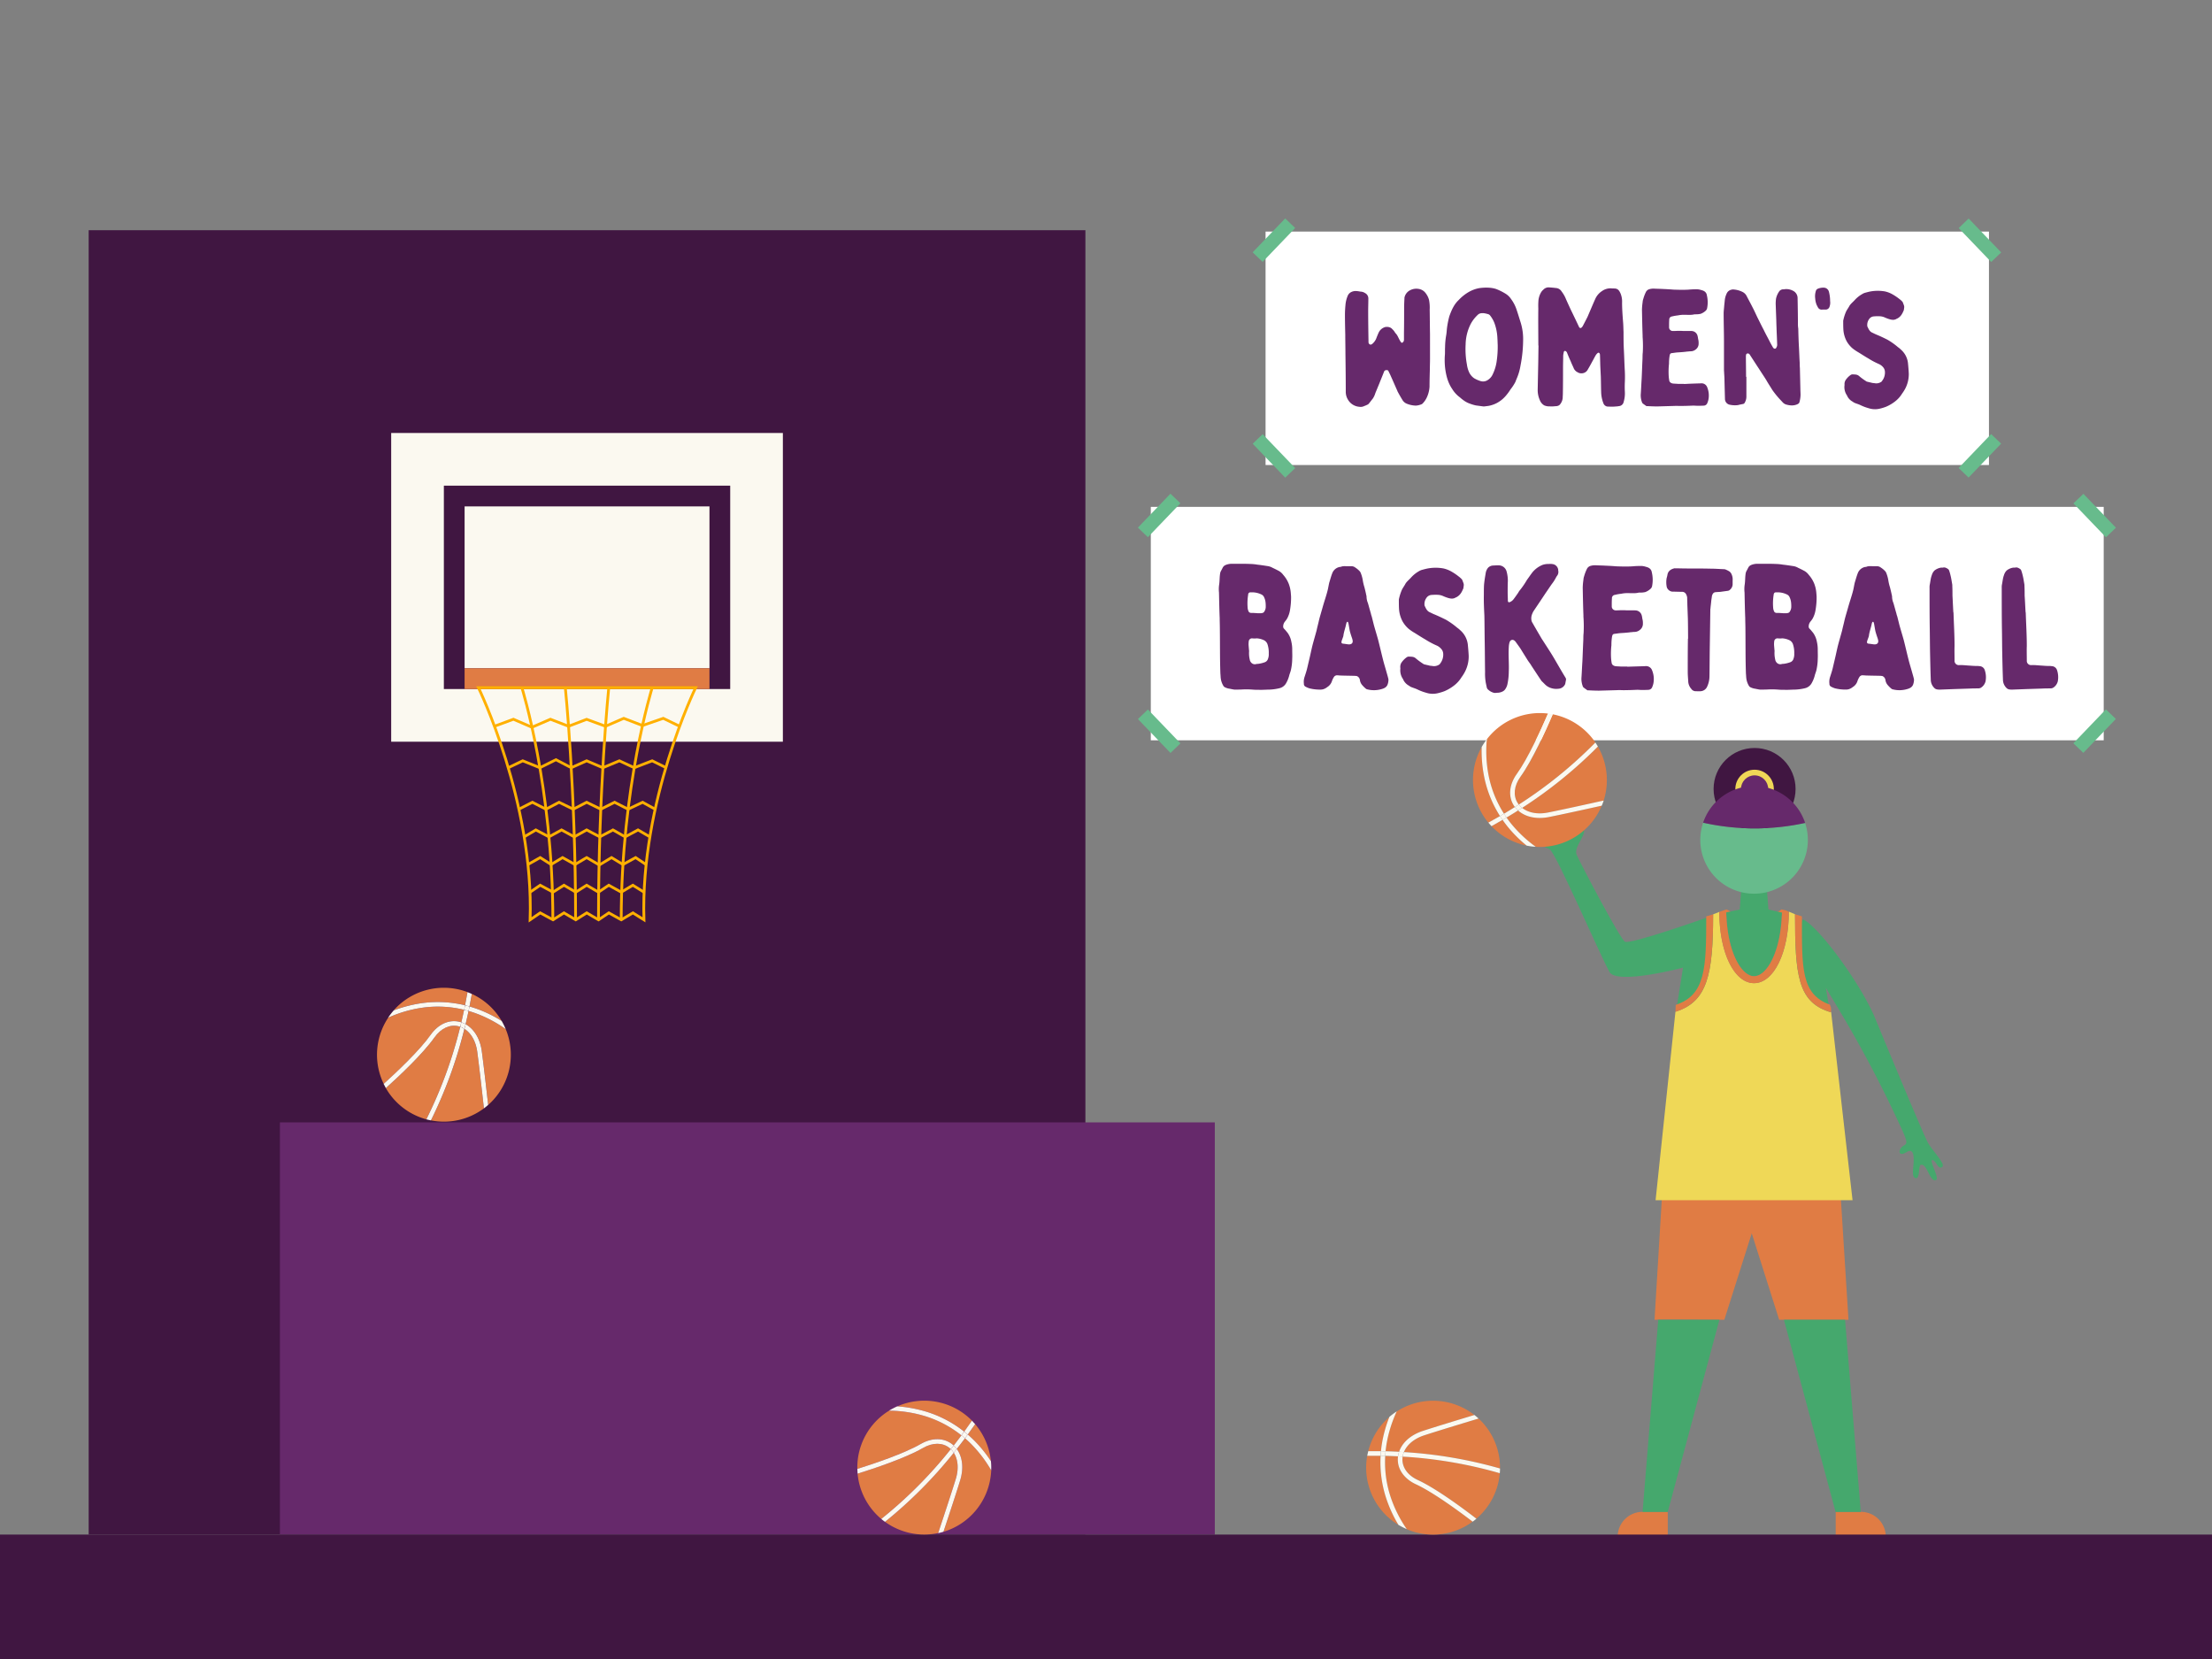 <svg xmlns="http://www.w3.org/2000/svg" viewBox="0 0 1600 1200"><rect x="0" y="0" width="1600" height="1200" fill="#808080" stroke="none"/><defs><style>.cls-1{fill:#fff;}.cls-2{fill:#67bb8c;}.cls-3{fill:#66296b;}.cls-4{fill:#401641;}.cls-5{fill:#fbf9f0;}.cls-6{fill:#e07c44;}.cls-7{fill:none;stroke:#ffb000;stroke-miterlimit:10;stroke-width:2px;}.cls-8{fill:#45a86d;}.cls-9{fill:#efd857;}</style></defs><g id="Basketball"><rect class="cls-1" x="832.41" y="366.63" width="689.26" height="168.85"/><rect class="cls-2" x="1510.1" y="355.85" width="10" height="33.99" transform="translate(163.81 1152.95) rotate(-43.82)"/><rect class="cls-2" x="821.46" y="367.85" width="33.99" height="10" transform="translate(-11.11 719.64) rotate(-46.18)"/><rect class="cls-2" x="833.46" y="511.85" width="10" height="33.99" transform="translate(-132.66 727.88) rotate(-43.82)"/><rect class="cls-2" x="1498.1" y="523.85" width="33.99" height="10" transform="translate(84.47 1255.83) rotate(-46.18)"/><path class="cls-3" d="M933.05,441.55a18.64,18.64,0,0,1-2,5.79,15.58,15.58,0,0,1-1.63,2.27,5.64,5.64,0,0,0-1.26,3.77,2.16,2.16,0,0,0,.75,1.51c.88.89,1.64,1.89,2.39,2.78a15.8,15.8,0,0,1,2.77,6.54,24.41,24.41,0,0,1,.63,6.05c0,2,.13,4.15,0,6.17a38.51,38.51,0,0,1-1,8.43,19.63,19.63,0,0,1-.63,2c-.13.5-.38,1-.51,1.63a21.78,21.78,0,0,1-2.14,5.42,7.51,7.51,0,0,1-5,3.9,35.57,35.57,0,0,1-7.31,1c-1.51,0-3.14.13-4.66.13-1.26.12-2.51,0-3.77,0a34.44,34.44,0,0,1-3.66-.13,61.55,61.55,0,0,0-6.79-.13c-2,.13-4.16.13-6.3.13a14.7,14.7,0,0,1-2.14-.38c-.5,0-1-.25-1.39-.25a10.7,10.7,0,0,1-3.52-1.13,2.58,2.58,0,0,1-1-1,13.93,13.93,0,0,1-1.89-5.54c-.12-1-.12-2.14-.25-3.27-.38-10.71-.25-21.54-.38-32.24,0-2.64-.12-5.16-.12-7.81-.26-6.17-.38-12.46-.51-18.63a22.46,22.46,0,0,1,.13-5.79c.38-2.52.25-5,.63-7.56a5.91,5.91,0,0,1,.63-2.14c.5-.88.88-1.64,1.26-2.39a4.14,4.14,0,0,1,2.14-2,11.78,11.78,0,0,1,4.66-.88h5c2.77,0,5.54,0,8.31.13a36.12,36.12,0,0,1,5,.5c2.39.25,4.79.63,7.18,1a9.72,9.72,0,0,1,3.78,1.26c1.63.75,3.14,1.51,4.78,2.39a10.53,10.53,0,0,1,3,2.77,21.85,21.85,0,0,1,4,6.55,23.66,23.66,0,0,1,1.39,6c.12,1.39.25,2.77.25,3.53A54.28,54.28,0,0,1,933.05,441.55Zm-20.91,2c1-.12,1.89-.25,2.4-1.26a6.1,6.1,0,0,0,1-3.65,22.42,22.42,0,0,0-.12-2.77,11.46,11.46,0,0,0-1.13-4,3.79,3.79,0,0,0-1.64-1.76,15.47,15.47,0,0,0-7.93-1.64,1.6,1.6,0,0,0-1.89,1.64,39.34,39.34,0,0,0-.38,9.44,7.42,7.42,0,0,0,.5,2.27,2.05,2.05,0,0,0,2.14,1.51c1.64,0,3.28.13,4.91.25ZM904,477.18a3.74,3.74,0,0,0,.76,1.76,3.51,3.51,0,0,0,3.9,1.39,4.16,4.16,0,0,1,1.26-.13,21.68,21.68,0,0,0,4.78-1.13,3.82,3.82,0,0,0,2.52-2.64,9.1,9.1,0,0,0,.51-3.66,19.2,19.2,0,0,0-1-7,5.29,5.29,0,0,0-2.14-2.52,14.12,14.12,0,0,0-5.54-1.51,13.84,13.84,0,0,1-3.28,0,2.35,2.35,0,0,0-2.51,2.15,18,18,0,0,0-.13,2.64c.13,1.64.25,3.15.38,4.41A20,20,0,0,0,904,477.18Z"/><path class="cls-3" d="M977.12,409.57a4.61,4.61,0,0,1,3.27,1,16.1,16.1,0,0,1,3.15,2.65,4.6,4.6,0,0,1,.63,1,24.55,24.55,0,0,1,1.63,5.92,36.21,36.21,0,0,0,1.14,4.66c.5,2,1,4,1.38,6a1,1,0,0,1,.13.51,12.49,12.49,0,0,0,1,4.91c.75,2.52,1.38,5,2.14,7.55a13,13,0,0,0,.62,2.14l1.52,6.05c1,3.65,2.14,7.3,3.14,10.95,1.26,4.91,2.4,9.95,3.66,14.86.75,2.9,1.63,5.67,2.39,8.44.5,1.76,1,3.4,1.38,5.16a9.82,9.82,0,0,1-.63,3.78c-.75,2-2.51,2.77-4.28,3.27a19.37,19.37,0,0,1-10.7.13.62.62,0,0,0-.38-.13,19.56,19.56,0,0,1-2.89-2.77,7,7,0,0,1-1.77-3.78A3.6,3.6,0,0,0,981.4,489c-.38,0-.76-.13-1.14-.13-3.52-.12-7-.12-10.57-.25-.63,0-1.39-.13-2.14-.13a2.69,2.69,0,0,0-2.65,1.14,14.3,14.3,0,0,0-1.38,2.77,7.9,7.9,0,0,1-3.4,4.53,10.74,10.74,0,0,1-1.51,1,7.16,7.16,0,0,1-3.66.88,31.26,31.26,0,0,1-7.68-.88,15.77,15.77,0,0,1-3-1.26,2.23,2.23,0,0,1-1.13-2.14,10.87,10.87,0,0,1,.5-4.91c.63-2,1.39-4.16,1.89-6.3s1-4.28,1.51-6.42c.76-3.15,1.39-6.3,2.14-9.44,1-3.91,2.14-7.68,3.15-11.46.5-2.39,1.13-4.66,1.64-6.93s1.26-4.66,1.89-6.92c.5-1.64.88-3.15,1.38-4.79,1-3.4,2.14-6.67,3-10.07.51-1.89.76-3.9,1.26-5.92.76-2.39,1.39-4.91,2.39-7.3a7.29,7.29,0,0,1,5.29-4h.51c1.63-.76,3.27-.5,5-.5Zm-1.26,56.53c1.88,0,2.89-1.13,2.51-3a12.12,12.12,0,0,0-.63-2.14c-.5-1.51-1-3-1.38-4.53-.38-1.89-.63-3.66-1-5.55-.12-.25-.12-.5-.25-.75-.25-.5-.63-.5-1,0-.12.25-.25.75-.38,1.13-.5,2.77-1.63,5.54-2,8.44a5.47,5.47,0,0,1-.38,1.38c-.25.76-.63,1.64-.88,2.52-.38,1.26-.12,1.89,1.14,2s2.64.38,3.9.5Z"/><path class="cls-3" d="M1012.88,483a5.76,5.76,0,0,1,1.25-4.28,15.2,15.2,0,0,1,3.53-3.4,6,6,0,0,1,.88-.37,24.51,24.51,0,0,1,2.9.12,4.71,4.71,0,0,1,2.77,1.26,50.48,50.48,0,0,0,5.16,3.78,3.35,3.35,0,0,0,.63.38c1.38.37,2.77.63,4.15,1,.63.13,1.39.13,2,.25a6.69,6.69,0,0,0,5-1.13c.25-.12.37-.38.63-.75a10.4,10.4,0,0,0,2.14-6.93,5.57,5.57,0,0,0-1.52-3.65,9.17,9.17,0,0,0-3-2.27,59.26,59.26,0,0,1-8.31-4.4c-2.64-1.52-5.16-3.15-7.8-4.79a34.1,34.1,0,0,1-4.41-3,20.7,20.7,0,0,1-4.41-5.42,22.22,22.22,0,0,1-2.52-8.93c-.12-2.15-.12-4.29-.12-6.43v-.38a34.23,34.23,0,0,1,2.26-7.17c.76-1.51,1.77-2.77,2.52-4.28,1-1.64,2.65-2.9,4-4.41a23,23,0,0,1,5.79-4.66,8.49,8.49,0,0,1,2.4-1c1.38-.37,2.77-.75,4.15-1a32,32,0,0,1,11,0,21.31,21.31,0,0,1,5.41,2,39.93,39.93,0,0,1,5.67,3.78,16.33,16.33,0,0,1,2.26,2c.13.13.26.38.38.51.13.37.25.63.38,1,.88,2.27.88,2.27.5,4.66a2.05,2.05,0,0,1-.37,1.14,15.91,15.91,0,0,1-1.26,2.51,8.86,8.86,0,0,1-3.53,3.28c-.13,0-.25.12-.38.12-1.89,1.26-3.9.89-5.92.26a32,32,0,0,1-3-1.14,10.61,10.61,0,0,0-3.9-1,35.14,35.14,0,0,0-5.16.12,4.75,4.75,0,0,0-3.28,2.14,7.45,7.45,0,0,0-1.38,4.91,1.69,1.69,0,0,0,.12.76c.88,1.76,1.51,3.52,3.4,4.53,1.14.5,2.27,1.13,3.53,1.64,2.77,1.13,5.66,2.52,8.44,3.9a54,54,0,0,1,8.18,5.79,15.25,15.25,0,0,1,2.14,1.77,16.14,16.14,0,0,1,5.54,10.45c.25,2.64.5,5.41.63,8.18a24.09,24.09,0,0,1-2.52,11.08,29.17,29.17,0,0,1-2.64,4.28,22.22,22.22,0,0,1-4.79,5.54,31.6,31.6,0,0,1-7.43,4.54,36.41,36.41,0,0,1-4.91,1.51,15.6,15.6,0,0,1-8.69-.38,35,35,0,0,1-6-2.27c-1.51-.75-3-1.13-4.53-1.76a5,5,0,0,1-1.14-.63c-.25-.13-.5-.38-.75-.5a9.55,9.55,0,0,1-3.9-4.16c0-.12-.13-.25-.13-.38a11.1,11.1,0,0,1-2-7.68Z"/><path class="cls-3" d="M1080.49,501.1a9.09,9.09,0,0,1-3.9-2.13,2.85,2.85,0,0,1-1.14-1.64c-.25-1.14-.5-2.27-.75-3.53a38.25,38.25,0,0,1-.51-7.68c-.12-7.05-.12-14.23-.25-21.28-.12-6.55-.12-13.09-.25-19.51-.25-5-.5-10.08-.38-15.11,0-2.4,0-4.79.13-7.18.25-2.9.75-5.79,1.26-8.82a8,8,0,0,1,1.64-3.52,5.3,5.3,0,0,1,4-1.64,36.73,36.73,0,0,1,3.78-.13,5.94,5.94,0,0,1,5.67,4.54,25.2,25.2,0,0,1,.88,6.8c-.13,2.77-.13,5.54-.13,8.18,0,2,.13,3.91.13,5.8,0,1.63.88,1.63,2,1a6.35,6.35,0,0,0,2-1.64c1.26-1.63,2.39-3.27,3.52-4.91a10.28,10.28,0,0,1,1.26-1.88,57.87,57.87,0,0,0,5-7.31c1.38-1.89,2.64-3.77,4-5.54a18.54,18.54,0,0,1,7.43-5.41,13.43,13.43,0,0,1,4.53-.63,10.29,10.29,0,0,1,3.4.25,4.79,4.79,0,0,1,3.28,3.9v.51a4.58,4.58,0,0,1-.89,4,8.36,8.36,0,0,0-.63,1,29.32,29.32,0,0,1-3.14,4.91c-1.51,2.15-2.9,4.29-4.41,6.43-2.9,4.4-5.79,8.68-8.69,13a10.21,10.21,0,0,0-1,2,8.1,8.1,0,0,0-.5,5.16,4.79,4.79,0,0,0,.63,1.39c2.14,3.77,4.28,7.43,6.42,11.08.25.38.5.88.88,1.38,2.27,3.53,4.66,7.18,6.93,10.83,2.89,4.79,5.54,9.57,8.43,14.36l1.14,1.88a2.53,2.53,0,0,1,.5,1.64c-.25,1-.38,2.14-.63,3.15a5.69,5.69,0,0,1-5,3.4,12,12,0,0,1-4.79-.38,10.7,10.7,0,0,1-4.66-2.64l-1.89-1.89a5.43,5.43,0,0,1-1.13-1.26c-2.39-3.53-4.66-7.05-7-10.58-.76-1.38-1.77-2.52-2.65-3.9-1.63-2.64-3.4-5.41-5-8.06-1.14-1.76-2.4-3.4-3.53-5a3.22,3.22,0,0,0-.63-.75c-1.38-1.51-3.4-1.13-4,1a15.27,15.27,0,0,0-.5,3.4c-.38,5.79.25,11.71,0,17.5a45.94,45.94,0,0,1-1,9.32,10,10,0,0,1-1.89,4,7.78,7.78,0,0,1-1,.88,8.57,8.57,0,0,1-4.29,1.25c-.63,0-1.13.13-1.76.13h-.63C1080.62,501.23,1080.62,501.1,1080.49,501.1Z"/><path class="cls-3" d="M1190.16,481.84a4.57,4.57,0,0,1,4.79,2.9,16.65,16.65,0,0,1,1,9.57,14.44,14.44,0,0,1-1,3,3,3,0,0,1-2.4,1.64c-1.76.12-3.4.12-5.16.12-1,0-2-.12-3.15-.12-2.77.12-5.66.25-8.43.25-2,.12-3.91-.13-5.8,0l-13.34.37c-2.65,0-5.29-.12-7.93-.25h-.51c-1-.75-2-1.38-2.89-2.14a2,2,0,0,1-.51-.88,14.92,14.92,0,0,1-.88-6.67c.25-3.78.38-7.43.63-11.08.25-4.91.38-9.82.63-14.73.13-1.89,0-3.91.25-5.8a95.22,95.22,0,0,0-.12-12v-1c-.26-6.67-.38-13.22-.51-19.89a45.35,45.35,0,0,1,.51-5.79,9,9,0,0,1,.5-2.52,29.37,29.37,0,0,1,2.14-5.54,4.22,4.22,0,0,1,2.27-1.89,11.83,11.83,0,0,1,4.15-.51c2.14.13,4.28.13,6.42.26,2.77.12,5.54.25,8.31.5,3.91.13,7.81.25,11.71,0a61.92,61.92,0,0,1,6.8-.25,13.09,13.09,0,0,1,3,.63,7.33,7.33,0,0,1,1.76.63,4.29,4.29,0,0,1,2.39,3.27,23.41,23.41,0,0,1,.25,9.82,3.52,3.52,0,0,1-1.13,2.14,11.3,11.3,0,0,1-3.9,2.4,17.34,17.34,0,0,1-3.66.37h-1c-2.4.63-4.91.38-7.43.38a21.37,21.37,0,0,0-4.91.38c-.51.13-1.14.13-1.77.25a29.08,29.08,0,0,0-3.14.63,2.36,2.36,0,0,0-2.14,2.52c-.13,1.64-.13,3.27-.13,4.91v1.13a2.85,2.85,0,0,0,2,2.52,3.7,3.7,0,0,0,1.25.13c1.39,0,2.9-.13,4.29-.13h1.51c2.64.25,5.28,0,7.8.13a4.88,4.88,0,0,1,4.91,4c.26.88.26,1.76.51,2.64a11.38,11.38,0,0,1,.25,2.9,5.48,5.48,0,0,1-2.27,4.66,6.06,6.06,0,0,1-3.78,1.38c-1.13,0-2.26.25-3.39.25a1.59,1.59,0,0,1-.76.13c-2.14.25-4.28.38-6.3.5-1.38.13-2.77.38-4,.51s-1.52.75-1.77,1.76a36.55,36.55,0,0,0-.5,6.42,56.93,56.93,0,0,0-.25,9.32,28.16,28.16,0,0,0,.37,3.15c.13,1.76,1.39,2.51,2.9,2.77,1.26.12,2.52.12,3.78.25h4.78v.12C1181.47,482.09,1185.88,482,1190.16,481.84Z"/><path class="cls-3" d="M1220.88,447.21c-.12-3.27-.25-6.54-.37-9.69,0-1.76-.13-3.53-.13-5.29a6.62,6.62,0,0,0-1-2.77,3.18,3.18,0,0,0-2.51-1.38c-2.4,0-4.79-.13-7.31-.13a4.8,4.8,0,0,1-3.9-3.15,17.17,17.17,0,0,1-.13-6.67,19.58,19.58,0,0,0,.63-2.65c.51-2.39,2.27-3.65,4.54-4.28a1.94,1.94,0,0,1,.88-.12c2.77,0,5.66.12,8.56.12,5.66,0,11.33,0,17,.13,3.27,0,6.55.25,9.82.38a3.36,3.36,0,0,1,1.51.37,16.93,16.93,0,0,1,2.64,1.39,5.53,5.53,0,0,1,1.26,1.63,9.08,9.08,0,0,1,.89,4.79v2.27a5.36,5.36,0,0,1-1.77,4.28,2.75,2.75,0,0,1-1.51.88c-1.76.25-3.65.5-5.41.76-1.14.12-2.4.12-3.53.25a2.5,2.5,0,0,0-2.27,1.51,4.69,4.69,0,0,0-.5,1.38c-.13,1.26-.38,2.39-.5,3.65-.13,1.64-.38,3.28-.51,4.79a1.71,1.71,0,0,1-.12.76c-.13,8.56-.25,17.25-.38,25.93-.13,7.56-.13,15.24-.25,22.79a18.14,18.14,0,0,1-1.76,7.69,5.49,5.49,0,0,1-4.54,3.14c-1.26.13-2.52,0-3.9,0a3.82,3.82,0,0,1-3-1.76,8.68,8.68,0,0,1-2.14-4.91c-.13-2.39-.38-4.79-.38-7.3,0-7.56,0-15.24.12-22.92V462h.13C1221,457,1221,452.12,1220.88,447.21Z"/><path class="cls-3" d="M1313.18,441.55a18.88,18.88,0,0,1-2,5.79,15.63,15.63,0,0,1-1.64,2.27,5.69,5.69,0,0,0-1.26,3.77,2.16,2.16,0,0,0,.75,1.51c.89.89,1.64,1.89,2.4,2.78a15.93,15.93,0,0,1,2.77,6.54,24.89,24.89,0,0,1,.63,6.05c0,2,.12,4.15,0,6.17a39.15,39.15,0,0,1-1,8.43,19.63,19.63,0,0,1-.63,2c-.13.5-.38,1-.5,1.63a22.17,22.17,0,0,1-2.14,5.42,7.53,7.53,0,0,1-5,3.9,35.47,35.47,0,0,1-7.3,1c-1.52,0-3.15.13-4.66.13-1.26.12-2.52,0-3.78,0a34.25,34.25,0,0,1-3.65-.13,61.73,61.73,0,0,0-6.8-.13c-2,.13-4.16.13-6.3.13a14.94,14.94,0,0,1-2.14-.38c-.5,0-1-.25-1.38-.25a10.76,10.76,0,0,1-3.53-1.13,2.64,2.64,0,0,1-1-1,13.76,13.76,0,0,1-1.88-5.54c-.13-1-.13-2.14-.26-3.27-.37-10.71-.25-21.54-.37-32.24,0-2.64-.13-5.16-.13-7.81-.25-6.17-.38-12.46-.5-18.63a22,22,0,0,1,.12-5.79c.38-2.52.25-5,.63-7.56a6.11,6.11,0,0,1,.63-2.14c.5-.88.88-1.64,1.26-2.39a4.14,4.14,0,0,1,2.14-2,11.78,11.78,0,0,1,4.66-.88h5c2.77,0,5.54,0,8.31.13a36.13,36.13,0,0,1,5,.5c2.4.25,4.79.63,7.18,1a9.61,9.61,0,0,1,3.78,1.26c1.63.75,3.15,1.51,4.78,2.39a10.53,10.53,0,0,1,3,2.77,21.85,21.85,0,0,1,4,6.55,23.25,23.25,0,0,1,1.39,6c.13,1.39.25,2.77.25,3.53A53.35,53.35,0,0,1,1313.18,441.55Zm-20.9,2c1-.12,1.89-.25,2.39-1.26a6.18,6.18,0,0,0,1-3.65,20.71,20.71,0,0,0-.13-2.77,11.46,11.46,0,0,0-1.13-4,3.74,3.74,0,0,0-1.64-1.76,15.47,15.47,0,0,0-7.93-1.64c-1.14-.12-1.76.51-1.89,1.64a39.86,39.86,0,0,0-.38,9.44,7.16,7.16,0,0,0,.51,2.27,2,2,0,0,0,2.14,1.51c1.63,0,3.27.13,4.91.25Zm-8.19,33.62a3.74,3.74,0,0,0,.76,1.76,3.52,3.52,0,0,0,3.9,1.39,4.16,4.16,0,0,1,1.26-.13,21.9,21.9,0,0,0,4.79-1.13,3.81,3.81,0,0,0,2.51-2.64,9.1,9.1,0,0,0,.51-3.66,19.2,19.2,0,0,0-1-7,5.24,5.24,0,0,0-2.14-2.52,14.07,14.07,0,0,0-5.54-1.51,13.76,13.76,0,0,1-3.27,0,2.35,2.35,0,0,0-2.52,2.15,18,18,0,0,0-.13,2.64c.13,1.64.25,3.15.38,4.41A20,20,0,0,0,1284.09,477.18Z"/><path class="cls-3" d="M1357.25,409.57a4.61,4.61,0,0,1,3.27,1,15.81,15.81,0,0,1,3.15,2.65,4.6,4.6,0,0,1,.63,1,25,25,0,0,1,1.64,5.92,34.53,34.53,0,0,0,1.13,4.66c.5,2,1,4,1.38,6a1,1,0,0,1,.13.51,12.49,12.49,0,0,0,1,4.91c.75,2.52,1.38,5,2.14,7.55a13,13,0,0,0,.63,2.14c.5,2,1,4,1.51,6.05,1,3.65,2.14,7.3,3.15,10.95,1.26,4.91,2.39,9.95,3.65,14.86.75,2.9,1.63,5.67,2.39,8.44.5,1.76,1,3.4,1.39,5.16a10.22,10.22,0,0,1-.63,3.78c-.76,2-2.52,2.77-4.28,3.27a19.4,19.4,0,0,1-10.71.13.6.6,0,0,0-.38-.13,20.06,20.06,0,0,1-2.89-2.77,7,7,0,0,1-1.76-3.78,3.63,3.63,0,0,0-2.27-2.89c-.38,0-.76-.13-1.13-.13-3.53-.12-7.06-.12-10.58-.25-.63,0-1.39-.13-2.14-.13a2.69,2.69,0,0,0-2.65,1.14,14.3,14.3,0,0,0-1.38,2.77,7.85,7.85,0,0,1-3.4,4.53,10.19,10.19,0,0,1-1.51,1,7.13,7.13,0,0,1-3.65.88,31.15,31.15,0,0,1-7.68-.88,15.59,15.59,0,0,1-3-1.26,2.23,2.23,0,0,1-1.13-2.14,11.15,11.15,0,0,1,.5-4.91c.63-2,1.39-4.16,1.89-6.3s1-4.28,1.51-6.42c.76-3.15,1.39-6.3,2.14-9.44,1-3.91,2.15-7.68,3.15-11.46.51-2.39,1.14-4.66,1.64-6.93s1.26-4.66,1.89-6.92c.5-1.64.88-3.15,1.38-4.79,1-3.4,2.14-6.67,3-10.07.5-1.89.75-3.9,1.25-5.92.76-2.39,1.39-4.91,2.4-7.3a7.25,7.25,0,0,1,5.29-4h.5c1.64-.76,3.27-.5,5-.5ZM1356,466.1c1.89,0,2.89-1.13,2.52-3a14.09,14.09,0,0,0-.63-2.14c-.51-1.51-1-3-1.39-4.53-.38-1.89-.63-3.66-1-5.55-.13-.25-.13-.5-.26-.75-.25-.5-.63-.5-1,0a9.26,9.26,0,0,0-.38,1.13c-.51,2.77-1.64,5.54-2,8.44a5.89,5.89,0,0,1-.37,1.38c-.26.76-.63,1.64-.89,2.52-.37,1.26-.12,1.89,1.14,2s2.64.38,3.9.5Z"/><path class="cls-3" d="M1412.9,442.68c0,.25.13.38.13.63.25,7.93.75,15.87.75,23.92-.12,3.28,0,6.68,0,9.95v1.14a3.09,3.09,0,0,0,3.28,2.77c2.64-.13,5.16.25,7.8.37,1.64.13,3.28.25,4.92.25a11.19,11.19,0,0,1,2,.13,4.15,4.15,0,0,1,3.9,3,16,16,0,0,1,.51,8.06,7.71,7.71,0,0,1-3.53,4.66,4.62,4.62,0,0,1-1.89.38c-2,0-4,0-6,.12l-11.59.38-9.94.38a10.55,10.55,0,0,1-2-.13,3.67,3.67,0,0,1-1.76-.75,8.54,8.54,0,0,1-2.9-6.42c-.25-6.3-.37-12.47-.5-18.77s-.13-12.71-.25-19.13c-.13-9.45-.13-19-.13-28.59a10.45,10.45,0,0,1,.13-2c.5-2.39.63-4.79,1.51-7.05a7.78,7.78,0,0,1,1.89-3.28,10,10,0,0,1,5-2.14h1.14c1.38-.38,2.52.25,3.65,1a2.33,2.33,0,0,1,.88,1.26,27.82,27.82,0,0,1,1,3.52c.5,1.89.75,3.91,1.13,5.92a7.59,7.59,0,0,1,.13,1.77c.12,2.39.12,4.91.12,6.79C1412.52,435.13,1412.65,438.9,1412.9,442.68Z"/><path class="cls-3" d="M1465.16,442.68c0,.25.12.38.12.63.25,7.93.76,15.87.76,23.92-.13,3.28,0,6.68,0,9.95v1.14a3.08,3.08,0,0,0,3.27,2.77c2.65-.13,5.16.25,7.81.37,1.63.13,3.27.25,4.91.25a11.08,11.08,0,0,1,2,.13,4.17,4.17,0,0,1,3.91,3,16,16,0,0,1,.5,8.06,7.64,7.64,0,0,1-3.53,4.66,4.57,4.57,0,0,1-1.88.38c-2,0-4,0-6,.12l-11.58.38-10,.38a10.45,10.45,0,0,1-2-.13,3.71,3.71,0,0,1-1.77-.75,8.53,8.53,0,0,1-2.89-6.42c-.25-6.3-.38-12.47-.51-18.77s-.12-12.71-.25-19.13c-.12-9.45-.12-19-.12-28.59a11.3,11.3,0,0,1,.12-2c.51-2.39.63-4.79,1.51-7.05a7.78,7.78,0,0,1,1.89-3.28,10,10,0,0,1,5-2.14h1.13c1.39-.38,2.52.25,3.65,1a2.27,2.27,0,0,1,.88,1.26,27.82,27.82,0,0,1,1,3.52c.51,1.89.76,3.91,1.13,5.92a7.59,7.59,0,0,1,.13,1.77c.13,2.39.13,4.91.13,6.79C1464.78,435.13,1464.9,438.9,1465.16,442.68Z"/><rect class="cls-1" x="915.42" y="167.51" width="523.25" height="168.85"/><rect class="cls-2" x="1427.1" y="156.73" width="10" height="33.99" transform="translate(278.57 1040.02) rotate(-43.82)"/><rect class="cls-2" x="904.47" y="168.73" width="33.99" height="10" transform="translate(158.09 718.28) rotate(-46.18)"/><rect class="cls-2" x="916.46" y="312.73" width="10" height="33.99" transform="translate(28.33 729.89) rotate(-43.82)"/><rect class="cls-2" x="1415.1" y="324.73" width="33.99" height="10" transform="translate(202.61 1134.69) rotate(-46.18)"/><path class="cls-3" d="M1034.37,259.78c0,2.48-.12,5-.12,7.45-.11,4-.23,8.17-.23,12.43a21.2,21.2,0,0,1-2.25,8.4,15.77,15.77,0,0,1-2.84,3.9c-.24.12-.36.36-.47.36a13.41,13.41,0,0,1-4.27,1.07,18.57,18.57,0,0,1-6.74-1.43,6.48,6.48,0,0,1-3.2-2.95c-1.18-1.9-2.24-3.79-3.31-5.8-.12-.12-.12-.36-.24-.59-1.53-3.44-3.07-7-4.61-10.42-.59-1.42-1.3-2.72-1.89-4a1.16,1.16,0,0,0-1.07-.47,1.84,1.84,0,0,0-2.13,1.42c-1.06,2.72-2.25,5.56-3.31,8.28-1,2.37-1.9,4.61-2.84,6.86a14.94,14.94,0,0,1-1.78,3.91c-1.06,1.3-2,2.6-3.07,3.9a4.69,4.69,0,0,1-1.66.95,7.13,7.13,0,0,1-1.42.59,5.88,5.88,0,0,1-3.79.59,10.4,10.4,0,0,1-7.93-4.85,10.74,10.74,0,0,1-1.77-6.15c0-9.11-.12-18.34-.24-27.46,0-4.49-.12-9-.12-13.49-.11-4.73-.23-9.58-.23-14.31q0-3.55.35-7.1a21.51,21.51,0,0,1,1.78-7.22,5.29,5.29,0,0,1,2.6-2.49c2.25-1.06,4.38-.59,6.51-.23a6.37,6.37,0,0,1,3.31,1.06,4.36,4.36,0,0,1,2.37,4c0,3-.12,6-.12,9,0,7.45.12,14.91.24,22.24a2.21,2.21,0,0,0,.23,1.19c.6.94,1.54,1.18,2.61.23a10.54,10.54,0,0,0,2.6-3.43c.59-1.54,1.18-3.07,1.89-4.61a7.4,7.4,0,0,1,4-3.79c1.54-.71,4.49-.47,5.8,1.18a10.53,10.53,0,0,1,2.24,2.84c1.54,1.42,2.13,3.32,3.08,5a10.18,10.18,0,0,0,.95,1.54c.47.71.94.71,1.54.12a2.4,2.4,0,0,0,.71-1.77v-5.09c.11-6,.11-12,.11-18,0-2.25.12-4.61.24-6.86v-.48a7.69,7.69,0,0,1,4-5.32,9.73,9.73,0,0,1,6.28-1,7.64,7.64,0,0,1,4.49,2.37,14,14,0,0,1,3,5.56,28.79,28.79,0,0,1,.48,7.1c.11,5.68.11,11.48.23,17.63Z"/><path class="cls-3" d="M1099.81,264.51a38.71,38.71,0,0,1-2.25,8.17c-.48,1.18-1,2.36-1.42,3.55a33.66,33.66,0,0,1-3.55,5.44,37.12,37.12,0,0,1-3.2,4.38,22.15,22.15,0,0,1-6.86,5.56,21.06,21.06,0,0,1-6,2l-2.84.36h-.83l-5.32-.71a30.34,30.34,0,0,1-4.38-1.31,16.17,16.17,0,0,1-3.79-1.89,27.42,27.42,0,0,1-3.07-2.36,2.77,2.77,0,0,0-.59-.48,21.28,21.28,0,0,1-5.33-5.92c-3-4.37-4.26-9.23-5-14.43a50.3,50.3,0,0,1-.24-10.3c.12-1.77,0-3.67.12-5.44a53.94,53.94,0,0,1,.83-8.76c.24-1.42.36-3,.47-4.38a64.17,64.17,0,0,1,1.78-9.23c1.54-4.26,3.31-8.52,6.74-11.71a31.57,31.57,0,0,1,7.58-6,24.25,24.25,0,0,1,7.1-2.6,35.19,35.19,0,0,1,7.1-.35,20.67,20.67,0,0,1,5.32.94,41.54,41.54,0,0,1,6.87,3.43,12.72,12.72,0,0,1,4,3.91,26.92,26.92,0,0,1,4,7.81c1.07,3.19,2,6.27,3,9.47a40.31,40.31,0,0,1,1.66,12.89A99,99,0,0,1,1099.81,264.51Zm-16.69-19.76a35.7,35.7,0,0,0-2.13-11,20.9,20.9,0,0,0-3.08-5.44,2.92,2.92,0,0,0-1.89-1.18,20.35,20.35,0,0,0-2.72-.59c-1.66-.12-3.2,0-4.38,1.18a25.7,25.7,0,0,0-5,6.39,33.74,33.74,0,0,0-3.79,15,61,61,0,0,0,.95,14.67,19.26,19.26,0,0,0,1.66,5.68,10.84,10.84,0,0,0,3.55,4.14,21.67,21.67,0,0,0,4.49,2,6.09,6.09,0,0,0,5.33-.7,9.3,9.3,0,0,0,3.67-4.27,31.28,31.28,0,0,0,2.72-8.75,73.16,73.16,0,0,0,.83-12.43C1083.24,247.94,1083.24,246.41,1083.12,244.75Z"/><path class="cls-3" d="M1112.7,223a48.21,48.21,0,0,1,.12-5.92,14.7,14.7,0,0,1,1.77-5.44,7.84,7.84,0,0,1,1.78-2.13,5.26,5.26,0,0,1,3.78-1.66c1.78.12,3.44.24,5.21.47a5.21,5.21,0,0,1,4.26,2.61,22.74,22.74,0,0,1,3,5.2c1.06,2.49,2.25,5,3.43,7.58,2,4.14,4,8.28,6,12.54a2.23,2.23,0,0,0,.35.59,1,1,0,0,0,1.54.12,6.71,6.71,0,0,0,.83-.95c1.18-2.25,2.36-4.49,3.55-6.86l1.06-2.49c1.54-3.55,3-7.1,4.62-10.65a13.13,13.13,0,0,1,4.73-5.44,10.55,10.55,0,0,1,6.75-2c.71.12,1.42,0,2.13.12a4.39,4.39,0,0,1,1.3.12c1.89.47,2.6,2,3.31,3.55a15.32,15.32,0,0,1,1.07,6.5c0,4.62.35,9.23.71,13.85.23,2.48.23,5,.35,7.45,0,4.26,0,8.52.24,12.9s.35,9,.59,13.61a85.24,85.24,0,0,1,.12,9.59,70.06,70.06,0,0,0,0,7.1,21.19,21.19,0,0,1-.83,7.22,3.79,3.79,0,0,1-3.55,3.19,12.87,12.87,0,0,1-2.13.24,29,29,0,0,1-4.5.11,13.07,13.07,0,0,1-2-.11,3.65,3.65,0,0,1-2.48-2.25,24,24,0,0,1-1.66-8.29c-.12-3.66-.12-7.33-.24-11.12q-.17-3.54-.35-7.1c-.12-2.72-.12-5.32-.24-8.05a4,4,0,0,0-.12-1.18c-.35-1-1.06-1.18-1.77-.47a6,6,0,0,0-1.19,1.42c-.94,1.54-1.65,3.07-2.48,4.49-1.06,2-2.13,3.91-3.31,5.92a5,5,0,0,1-3.79,2.61,5.24,5.24,0,0,1-3.55-.72,8.17,8.17,0,0,0-.83-.47,7.12,7.12,0,0,1-1.77-2c-.71-1.77-1.66-3.55-2.37-5.44-1-2.13-1.89-4.26-2.72-6.39a2.31,2.31,0,0,0-1.07-1.07.88.88,0,0,0-1.18.59,20.12,20.12,0,0,0-.47,2.72c0,3-.12,5.8-.12,8.64,0,6.39,0,12.66-.12,18.94,0,.94-.12,2-.12,3a8.26,8.26,0,0,1-1.66,4.37c-.82,1.31-2.24,1.66-3.78,1.66a21.31,21.31,0,0,1-3.91.12,9.34,9.34,0,0,1-4-.71,7.45,7.45,0,0,1-3.08-3.55,17.89,17.89,0,0,1-1.65-7.81c.11-5.8.23-11.48.35-17.16.12-5,.12-9.82.24-14.79h-.12C1112.7,241,1112.58,232,1112.7,223Z"/><path class="cls-3" d="M1230.32,277.29a4.3,4.3,0,0,1,4.5,2.72,15.64,15.64,0,0,1,.94,9,13.9,13.9,0,0,1-.94,2.84,2.82,2.82,0,0,1-2.25,1.54c-1.66.11-3.2.11-4.85.11-1,0-1.9-.11-3-.11-2.61.11-5.33.23-7.93.23-1.89.12-3.67-.12-5.44,0l-12.55.36c-2.48,0-5-.12-7.45-.24h-.48c-.94-.71-1.89-1.3-2.72-2a2,2,0,0,1-.47-.83,13.88,13.88,0,0,1-.83-6.27c.24-3.55.36-7,.59-10.42.24-4.61.36-9.22.59-13.84.12-1.78,0-3.67.24-5.44a87.76,87.76,0,0,0-.12-11.25v-.94c-.23-6.27-.35-12.43-.47-18.7a45.44,45.44,0,0,1,.47-5.44,8.33,8.33,0,0,1,.48-2.37,27.76,27.76,0,0,1,2-5.21,4,4,0,0,1,2.13-1.77,10.88,10.88,0,0,1,3.9-.47c2,.11,4,.11,6,.23,2.6.12,5.2.24,7.81.48,3.67.11,7.33.23,11,0a56.88,56.88,0,0,1,6.39-.24,11.88,11.88,0,0,1,2.84.59,7,7,0,0,1,1.66.59,4,4,0,0,1,2.25,3.08,21.94,21.94,0,0,1,.23,9.23,3.31,3.31,0,0,1-1.06,2,10.54,10.54,0,0,1-3.67,2.25,15.83,15.83,0,0,1-3.43.35h-1c-2.25.6-4.61.36-7,.36a20.44,20.44,0,0,0-4.61.35c-.48.12-1.07.12-1.66.24a28.17,28.17,0,0,0-3,.59,2.23,2.23,0,0,0-2,2.37c-.12,1.54-.12,3.08-.12,4.61v1.07a2.69,2.69,0,0,0,1.89,2.37,4,4,0,0,0,1.19.11c1.3,0,2.72-.11,4-.11H1216c2.49.23,5,0,7.34.11a4.59,4.59,0,0,1,4.61,3.79c.24.83.24,1.66.48,2.49a10.84,10.84,0,0,1,.23,2.72,5.14,5.14,0,0,1-2.13,4.38,5.75,5.75,0,0,1-3.55,1.3c-1.06,0-2.13.23-3.19.23a1.5,1.5,0,0,1-.71.12c-2,.24-4,.36-5.92.48-1.3.11-2.6.35-3.79.47s-1.42.71-1.65,1.66a34.05,34.05,0,0,0-.48,6,54.57,54.57,0,0,0-.23,8.76,24.87,24.87,0,0,0,.35,3c.12,1.65,1.3,2.36,2.72,2.6,1.19.12,2.37.12,3.55.24h4.5v.12C1222.15,277.53,1226.3,277.41,1230.32,277.29Z"/><path class="cls-3" d="M1263.21,287.11a8.76,8.76,0,0,1-1.18,4.14,1.62,1.62,0,0,1-1.18.95c-1.19.24-2.49.48-3.79.83a18.08,18.08,0,0,1-5.68-.24,4.32,4.32,0,0,1-3.67-4.26c-.12-4.49-.24-8.87-.35-13.37,0-1.77-.12-3.43-.24-5.2,0-.83-.12-1.66-.12-2.37V247.35c0-6.86-.24-13.84-.24-20.71,0-1.65.24-3.19.36-4.85s.35-3.19.47-4.73a14.67,14.67,0,0,1,1.31-4.62,4.82,4.82,0,0,1,3.78-2.95,1.74,1.74,0,0,1,.83-.12,17.26,17.26,0,0,1,6.86,1.77,6.72,6.72,0,0,1,3.2,3.32c1.42,2.72,2.84,5.32,4.14,7.92,1.18,2.25,2.25,4.62,3.31,6.87l2.49,5c.71,1.42,1.42,2.84,2.13,4.14,1.42,3,3,5.8,4.5,8.76.71,1.42,1.53,2.84,2.36,4.26a1.74,1.74,0,0,0,.83.71,1.15,1.15,0,0,0,1.54-.71,3.74,3.74,0,0,0,.59-2.49c-.12-4.14-.35-8.28-.47-12.42-.12-2.37-.12-4.74-.24-7.22-.12-3.2-.24-6.39-.35-9.71a33.11,33.11,0,0,1,.23-3.43,14,14,0,0,1,2.13-5.09,3.64,3.64,0,0,1,3.43-1.77,1.72,1.72,0,0,0,.83-.12,10.3,10.3,0,0,1,6.75,1.66,5.91,5.91,0,0,1,2.48,5c.12,6.39.24,12.78.24,19.17a19,19,0,0,0,.24,2.6c.11,4.38.23,8.76.47,13s.35,8.16.59,12.19a32.76,32.76,0,0,0,.12,3.43c.12,5,.24,10.06.35,15,0,1.54.12,2.95.12,4.38a20.65,20.65,0,0,1-.83,5.44c-.23.71-.71.94-1.3,1.3-2.72,1.3-5.56,1.07-8.4.24a5.76,5.76,0,0,1-2.48-1.66c-.95-1.07-1.9-2-2.84-3.08a66.7,66.7,0,0,1-4.5-5.68c-1.18-1.89-2.37-3.78-3.55-5.68-1.42-2.6-3.2-5.09-4.85-7.69-2.61-4-5.33-8.16-7.93-12.19a1.71,1.71,0,0,0-1.54-.94c-.71.11-1.06.35-1.18,1.06a4.78,4.78,0,0,0-.12,1.3c0,4.85.12,9.71.12,14.56h.23Z"/><path class="cls-3" d="M1323.44,221.56a2.94,2.94,0,0,1-3.19,2.36h-2a3,3,0,0,1-3.19-1.42c-.36-.59-.59-1.18-1-1.89A14.72,14.72,0,0,1,1313,216a12.71,12.71,0,0,1,.47-5.56,2.42,2.42,0,0,1,1.3-1.54,10.33,10.33,0,0,1,4.62-.82,3.91,3.91,0,0,1,3.55,3.07,26.64,26.64,0,0,1,.83,6.63A8.17,8.17,0,0,1,1323.44,221.56Z"/><path class="cls-3" d="M1334.21,278.36a5.43,5.43,0,0,1,1.18-4,14.33,14.33,0,0,1,3.31-3.19,6.2,6.2,0,0,1,.83-.36,21.48,21.48,0,0,1,2.72.12,4.42,4.42,0,0,1,2.61,1.18,44.22,44.22,0,0,0,4.85,3.55,2.53,2.53,0,0,0,.59.36c1.3.35,2.6.59,3.91.95.59.11,1.3.11,1.89.23a6.29,6.29,0,0,0,4.73-1.06c.24-.12.36-.36.59-.71a9.73,9.73,0,0,0,2-6.51,5.3,5.3,0,0,0-1.42-3.43,8.53,8.53,0,0,0-2.84-2.13,55.82,55.82,0,0,1-7.81-4.14c-2.49-1.42-4.86-3-7.34-4.5a32.67,32.67,0,0,1-4.14-2.84,19.4,19.4,0,0,1-4.14-5.09,20.82,20.82,0,0,1-2.37-8.4c-.12-2-.12-4-.12-6V232a32.18,32.18,0,0,1,2.13-6.75c.71-1.42,1.66-2.6,2.37-4,.94-1.54,2.48-2.72,3.78-4.14a21.53,21.53,0,0,1,5.45-4.38,7.74,7.74,0,0,1,2.25-1c1.3-.35,2.6-.71,3.9-.94a30.19,30.19,0,0,1,10.3,0,20,20,0,0,1,5.08,1.89,38.27,38.27,0,0,1,5.33,3.55,15.06,15.06,0,0,1,2.13,1.89c.12.12.24.36.35.48.12.35.24.59.36.94.83,2.13.83,2.13.47,4.38a2,2,0,0,1-.35,1.07,14.47,14.47,0,0,1-1.19,2.36,8.2,8.2,0,0,1-3.31,3.08c-.12,0-.24.12-.35.12-1.78,1.18-3.67.83-5.57.24a28.24,28.24,0,0,1-2.84-1.07,9.92,9.92,0,0,0-3.66-.95,33.86,33.86,0,0,0-4.86.12,4.49,4.49,0,0,0-3.07,2,7,7,0,0,0-1.3,4.62,1.6,1.6,0,0,0,.11.71c.83,1.66,1.42,3.31,3.2,4.26,1.06.47,2.13,1.06,3.31,1.54,2.61,1.06,5.33,2.36,7.93,3.67a49.43,49.43,0,0,1,7.69,5.44,13.44,13.44,0,0,1,2,1.66,15.17,15.17,0,0,1,5.21,9.82c.24,2.48.47,5.09.59,7.69a22.81,22.81,0,0,1-2.36,10.41,28.6,28.6,0,0,1-2.49,4,20.85,20.85,0,0,1-4.5,5.2,29.38,29.38,0,0,1-7,4.26,33.85,33.85,0,0,1-4.61,1.42,14.77,14.77,0,0,1-8.17-.35,33.55,33.55,0,0,1-5.68-2.13c-1.42-.71-2.84-1.07-4.26-1.66a4.69,4.69,0,0,1-1.06-.59c-.24-.12-.48-.35-.71-.47a9,9,0,0,1-3.67-3.91c0-.12-.12-.24-.12-.35a10.43,10.43,0,0,1-1.89-7.22Z"/><rect class="cls-4" x="64.14" y="166.52" width="720.96" height="943.48" transform="translate(849.24 1276.52) rotate(-180)"/><rect class="cls-3" x="202.48" y="811.85" width="676.24" height="298.15" transform="translate(1081.19 1921.85) rotate(-180)"/><rect class="cls-5" x="282.97" y="313.19" width="283.31" height="223.31" transform="translate(849.24 849.69) rotate(-180)"/><path class="cls-4" d="M321.06,351.29H528.18V498.4H321.06Zm192.12,15H336.06V483.4H513.18Z"/><rect class="cls-6" x="336.06" y="483.4" width="177.12" height="15" transform="translate(849.24 981.8) rotate(-180)"/><path class="cls-7" d="M416.46,665.31l-8.55-5-7.89,5-9.28-5-7.29,5c2.73-85.81-37.39-167.91-37.39-167.91H503.18s-40.11,82.1-37.39,167.91l-8-5-8.41,5-9-5-7.43,5-8.57-5Z"/><path class="cls-7" d="M471.76,497.4s-22.42,71.35-22.42,167.91"/><path class="cls-7" d="M377.49,497.4s22.41,71.35,22.41,167.91"/><path class="cls-7" d="M440.33,497.4s-7.43,72.68-7.43,167.91"/><path class="cls-7" d="M408.91,497.4s7.43,72.68,7.43,167.91"/><polyline class="cls-7" points="465.79 645.31 457.75 640.31 449.35 645.31 440.33 640.31 432.9 645.31 424.33 640.31 416.46 645.31 407.91 640.31 400.02 645.31 390.74 640.31 383.45 645.31"/><polyline class="cls-7" points="467.36 625.36 459.75 620.31 450.6 625.32 442.33 620.31 433.5 625.66 424.33 620.31 415.91 625.31 406.91 620.31 398.64 625.31 390.74 620.31 381.87 625.31"/><polyline class="cls-7" points="470.07 605.31 461.49 600.31 452.16 605.31 443.37 600.31 433.85 605.31 424.33 600.31 415.39 605.31 406.2 600.31 397.08 605.31 387.58 600.31 379.17 605.31"/><polyline class="cls-7" points="473.9 585.31 464.81 580.31 454.33 585.31 444.53 580.31 434.58 585.31 424.33 580.31 414.67 585.31 404.38 580.31 394.92 585.31 385.09 580.31 375.34 585.31"/><polyline class="cls-7" points="481.86 555.31 471.75 550.31 458.73 555.31 448.02 550.31 436.05 555.31 424.33 550.31 413.2 555.31 402.13 549.52 390.51 555.31 378.11 550.31 367.63 555.31"/><polyline class="cls-7" points="491.58 525.31 479.78 519.59 464.73 524.78 451.18 519.59 437.99 525.31 424.33 520.31 411.25 525.31 398.14 520.25 384.79 526.04 371.37 520.25 357.66 525.31"/><path class="cls-8" d="M1333.81,736.47c-4.45-7.61-13.15-22-13.15-22s5.33,28.75,2.75,28.88-37.82-37.82-37.82-37.82L1304,665c9.8,3.69,39,41.95,51.38,69.24,0,0,35.74,86.56,39.3,92.61s12.76,15.25,10.19,17.18c-3.19,2.4-4.26-4.6-7.07-4.9s5.41,13.27,2.52,14.43c-4.45,1.78-6.38-12.32-11-11-1.67.48-.64,9.76-3.27,9.64-3.41-.15-2.22-5.93-1.92-10.68s.26-11.42-5.07-8.16-6.21-.38-3.69-3.38,6.1-.32.74-12.08A875.44,875.44,0,0,0,1333.81,736.47Z"/><circle class="cls-4" cx="1269.14" cy="570.68" r="29.65"/><path class="cls-8" d="M1234.16,663.86s-55.28,19.6-58.85,17.29-31.09-54.54-34.89-62.9c-2.69-5.91,9.89-17.12,3.6-19.2-3.39-1.12-2.4,4.22-6.39,6.19s-9.45-12.2-12-13.89-5.34-1.36-2.49,4.91,2.67,7.61.6,6.19-6.74-8.6-9.45-6.58,7.68,11,7.44,12.22-3.58-.26-6.5.59,1.59,3.85,5.76,5.74,36.43,76.61,43.2,88.63c5.35,9.52,53.19-3.12,53.19-3.12l-4.49,28.1,28.27,1.29-2-65.79-5,.33"/><path class="cls-6" d="M1188.12,1093.56h18.23a0,0,0,0,1,0,0v18a0,0,0,0,1,0,0h-36.24a0,0,0,0,1,0,0v0A18,18,0,0,1,1188.12,1093.56Z"/><path class="cls-6" d="M1327.82,1093.56h36.24a0,0,0,0,1,0,0v18a0,0,0,0,1,0,0h-18.23a18,18,0,0,1-18-18v0A0,0,0,0,1,1327.82,1093.56Z" transform="translate(2691.88 2205.13) rotate(-180)"/><polygon class="cls-8" points="1279.56 663.27 1257.99 663.27 1259.61 641.7 1277.94 641.7 1279.56 663.27"/><circle class="cls-9" cx="1269.14" cy="570.68" r="13.92"/><circle class="cls-3" cx="1269.14" cy="570.68" r="9.84"/><path class="cls-2" d="M1231.92,595.08a38.9,38.9,0,1,0,73.76.17,171,171,0,0,1-73.76-.17Z"/><path class="cls-3" d="M1268.77,568.57A38.89,38.89,0,0,0,1232,594.84a2.17,2.17,0,0,0-.07.24,171,171,0,0,0,73.76.17c0-.13-.07-.27-.12-.41A38.9,38.9,0,0,0,1268.77,568.57Z"/><path class="cls-6" d="M1203.9,836.63s-7.16,118.4-7.13,118,50.48,0,50.48,0l19.84-62.52,19.83,62.52h50.14l-7.43-118Z"/><polygon class="cls-8" points="1199.46 954.64 1188.12 1093.57 1206.35 1093.57 1243.69 954.64 1199.46 954.64"/><polygon class="cls-8" points="1334.59 954.64 1345.94 1093.57 1327.71 1093.57 1290.36 954.64 1334.59 954.64"/><path class="cls-9" d="M1324.5,731.94h-1.06l-.77-.26c-22.16-7.37-24.29-26.63-24.29-70.25v-.15l-4.47-1.86h0c0,29.89-11,51.72-25.14,51.72s-25.13-21.67-25.13-51.55h0l-4.47,1.77v.15c0,43.62-4.35,62.7-26.5,70.08l-.78.25h0l-14.36,136.3H1340Z"/><path class="cls-8" d="M1249.81,660.54c-.43-.25-.84-.48-1.12-.62.48,27.72,10.61,46.19,20.08,46.19s19.56-18.39,20.09-46c-2.06,1.39-8.91,5.35-20.09,5.35C1258.25,665.44,1252.55,662.13,1249.81,660.54Z"/><path class="cls-6" d="M1212.67,731.58c22.15-7.38,26.5-26.46,26.5-70.08v-.15l-5,1.49V663c0,37.25-.47,56.66-22,63.83l-.08.23-.18,4.79h0Z"/><path class="cls-6" d="M1322.67,731.68l.77.26h1.06l-.12-3.08-.76-2.16c-21.08-7.55-20.23-26.83-20.23-63.72v-.14l-5-1.56v.15C1298.38,705.05,1300.51,724.31,1322.67,731.68Z"/><path class="cls-6" d="M1291.64,658.48l-2.76-.64h-.34l-.28.22c-.07.05-6.92,5.38-19.49,5.38-10,0-15.37-3.12-18-4.63a8.34,8.34,0,0,0-1.91-.94h-.24v0h0l-5,1.74h0c0,29.89,11,51.56,25.13,51.56s25.14-21.83,25.14-51.72h0Zm-22.87,47.63c-9.47,0-19.6-18.47-20.08-46.19.28.14.69.37,1.12.62,2.74,1.59,8.44,4.9,19,4.9,11.18,0,18-4,20.09-5.35C1288.33,687.72,1278.23,706.11,1268.77,706.11Z"/><path class="cls-8" d="M1268.75,674.83c9.11,0,19.68-5.74,20.11-14.74-2.59-.53-9.71-2.25-9.71-2.25H1258.4s-7.12,1.55-9.71,2.08C1249.11,668.93,1259.64,674.83,1268.75,674.83Z"/><path class="cls-6" d="M1076.47,559.42a79.8,79.8,0,0,0,11.4,29.17q4.05-2.42,7.9-4.85c-.26-.35-.51-.7-.74-1.07-4.23-6.6-3.44-15.13,2.13-22.81,8.1-11.19,17.69-32.36,22.58-43.71a49.3,49.3,0,0,0-5.86-.37,48.32,48.32,0,0,0-38.39,18.94A92,92,0,0,0,1076.47,559.42Z"/><path class="cls-6" d="M1073.17,559.86a93.86,93.86,0,0,1-1.39-19.56,48.37,48.37,0,0,0,4.78,54.74q4.32-2.35,8.44-4.76A83.28,83.28,0,0,1,1073.17,559.86Z"/><path class="cls-6" d="M1154,537.07a48.41,48.41,0,0,0-30.84-20.39c-4.8,11.23-14.7,33.26-23.29,45.13-4.73,6.53-5.49,13.66-2,19.06.24.37.49.73.76,1.07A319.69,319.69,0,0,0,1154,537.07Z"/><path class="cls-6" d="M1155.79,540a324.33,324.33,0,0,1-54.8,44.37c4.48,3.58,11.24,4.87,18.75,3.38,9.64-1.92,25.72-5.44,40.23-8.67a48.51,48.51,0,0,0-4.18-39.08Z"/><path class="cls-6" d="M1113.74,591.65c-6.27,0-11.78-1.91-15.68-5.43-2.7,1.71-5.48,3.43-8.34,5.13q1.74,2.48,3.67,4.85a93.4,93.4,0,0,0,17.45,16.31c1,.07,2,.11,3,.11a48.42,48.42,0,0,0,44.72-29.86c-14,3.1-29,6.38-38.21,8.22A34.4,34.4,0,0,1,1113.74,591.65Z"/><path class="cls-6" d="M1090.75,598.23q-2.05-2.54-3.9-5.19-3.91,2.3-8,4.55a48.38,48.38,0,0,0,25.48,14.08A94.24,94.24,0,0,1,1090.75,598.23Z"/><path class="cls-5" d="M1119.74,587.72c-7.51,1.49-14.27.2-18.75-3.38l-2.93,1.88c3.9,3.52,9.41,5.43,15.68,5.43a34.4,34.4,0,0,0,6.65-.67c9.21-1.84,24.25-5.12,38.21-8.22.51-1.21,1-2.45,1.37-3.71C1145.46,582.28,1129.38,585.8,1119.74,587.72Z"/><path class="cls-5" d="M1095,582.67c.23.37.48.72.74,1.07l2.82-1.8c-.27-.34-.52-.7-.76-1.07-3.47-5.4-2.71-12.53,2-19.06,8.59-11.87,18.49-33.9,23.29-45.13-1.12-.22-2.25-.39-3.4-.53-4.89,11.35-14.48,32.52-22.58,43.71C1091.59,567.54,1090.8,576.07,1095,582.67Z"/><path class="cls-5" d="M1085,590.28q-4.11,2.4-8.44,4.76c.72.88,1.49,1.72,2.27,2.55q4.11-2.26,8-4.55C1086.22,592.13,1085.6,591.21,1085,590.28Z"/><path class="cls-5" d="M1095.77,583.74q-3.84,2.43-7.9,4.85c.6.93,1.22,1.85,1.85,2.76,2.86-1.7,5.64-3.42,8.34-5.13A17.36,17.36,0,0,1,1095.77,583.74Z"/><path class="cls-5" d="M1155.79,540c-.57-1-1.17-2-1.81-2.9a319.69,319.69,0,0,1-55.39,44.87,14.73,14.73,0,0,0,2.4,2.4A324.33,324.33,0,0,0,1155.79,540Z"/><path class="cls-5" d="M1098.59,581.94l-2.82,1.8a17.36,17.36,0,0,0,2.29,2.48l2.93-1.88A14.73,14.73,0,0,1,1098.59,581.94Z"/><path class="cls-5" d="M1073.17,559.86A83.28,83.28,0,0,0,1085,590.28l2.87-1.69a79.8,79.8,0,0,1-11.4-29.17,92,92,0,0,1-1-24.7,47.82,47.82,0,0,0-3.71,5.58A93.86,93.86,0,0,0,1073.17,559.86Z"/><path class="cls-5" d="M1093.39,596.2q-1.94-2.37-3.67-4.85c-1,.56-1.9,1.13-2.87,1.69q1.85,2.65,3.9,5.19a94.24,94.24,0,0,0,13.56,13.44,48.36,48.36,0,0,0,6.53.84A93.4,93.4,0,0,1,1093.39,596.2Z"/><path class="cls-5" d="M1085,590.28c.6.93,1.22,1.85,1.85,2.76,1-.56,1.92-1.13,2.87-1.69-.63-.91-1.25-1.83-1.85-2.76Z"/><rect class="cls-4" y="1110" width="1600" height="90"/><path class="cls-6" d="M667.61,1023.87a80,80,0,0,1,27.85,14.33q-2.82,3.78-5.63,7.37c-.32-.3-.65-.58-1-.85-6.14-4.89-14.7-5-22.91-.22-12,6.92-34,14.3-45.79,18a48.18,48.18,0,0,1,23-42.13A92.65,92.65,0,0,1,667.61,1023.87Z"/><path class="cls-6" d="M668.39,1020.64a94.54,94.54,0,0,0-19.32-3.39,48.39,48.39,0,0,1,54,10.36q-2.81,4.07-5.61,7.91A83.16,83.16,0,0,0,668.39,1020.64Z"/><path class="cls-6" d="M637.45,1098.69a48.41,48.41,0,0,1-17.13-32.76c11.66-3.62,34.59-11.22,47.27-18.55,7-4,14.15-4.06,19.17-.06.35.27.67.56,1,.86A319.48,319.48,0,0,1,637.45,1098.69Z"/><path class="cls-6" d="M640.15,1100.79a323.84,323.84,0,0,0,49.74-50c3.1,4.81,3.7,11.68,1.44,19-2.9,9.39-8,25-12.74,39.12a48.4,48.4,0,0,1-38.44-8.15Z"/><path class="cls-6" d="M695.86,1064.25c.64-6.24-.69-11.92-3.8-16.16q3-3.77,6-7.76c1.53,1.32,3,2.69,4.45,4.14a93.18,93.18,0,0,1,14.45,19c0,1-.11,2-.21,3A48.42,48.42,0,0,1,682.42,1108c4.52-13.57,9.32-28.2,12.09-37.17A34.71,34.71,0,0,0,695.86,1064.25Z"/><path class="cls-6" d="M704.75,1042.05c-1.54-1.54-3.13-3-4.76-4.41q2.68-3.66,5.34-7.51a48.29,48.29,0,0,1,11.4,26.79A93.9,93.9,0,0,0,704.75,1042.05Z"/><path class="cls-5" d="M691.33,1069.82c2.26-7.32,1.66-14.19-1.44-19,.72-.9,1.45-1.81,2.17-2.73,3.11,4.24,4.44,9.92,3.8,16.16a34.71,34.71,0,0,1-1.35,6.55c-2.77,9-7.57,23.6-12.09,37.17-1.25.37-2.53.7-3.83,1C683.29,1094.84,688.43,1079.21,691.33,1069.82Z"/><path class="cls-5" d="M688.84,1044.72c.34.27.67.55,1,.85l-2.08,2.61c-.32-.3-.64-.59-1-.86-5-4-12.18-4-19.17.06-12.68,7.33-35.61,14.93-47.27,18.55-.1-1.13-.16-2.28-.18-3.43,11.79-3.7,33.83-11.08,45.79-18C674.14,1039.75,682.7,1039.83,688.84,1044.72Z"/><path class="cls-5" d="M697.43,1035.52q2.8-3.86,5.61-7.91c.79.81,1.55,1.66,2.29,2.52q-2.66,3.86-5.34,7.51C699.15,1036.92,698.3,1036.21,697.43,1035.52Z"/><path class="cls-5" d="M689.83,1045.57q2.8-3.58,5.63-7.37,1.29,1,2.55,2.13-3,4-6,7.76A17.87,17.87,0,0,0,689.83,1045.57Z"/><path class="cls-5" d="M640.15,1100.79c-.93-.67-1.83-1.36-2.7-2.1a319.48,319.48,0,0,0,50.3-50.51,14.8,14.8,0,0,1,2.14,2.64A323.84,323.84,0,0,1,640.15,1100.79Z"/><path class="cls-5" d="M687.75,1048.18l2.08-2.61a17.87,17.87,0,0,1,2.23,2.52c-.72.92-1.45,1.83-2.17,2.73A14.8,14.8,0,0,0,687.75,1048.18Z"/><path class="cls-5" d="M668.39,1020.64a83.16,83.16,0,0,1,29,14.88l-2,2.68a80,80,0,0,0-27.85-14.33,92.65,92.65,0,0,0-24.48-3.5,50.09,50.09,0,0,1,5.94-3.12A94.54,94.54,0,0,1,668.39,1020.64Z"/><path class="cls-5" d="M702.46,1044.47c-1.44-1.45-2.92-2.82-4.45-4.14.66-.89,1.32-1.78,2-2.69,1.63,1.41,3.22,2.87,4.76,4.41a93.9,93.9,0,0,1,12,14.87,48,48,0,0,1,.18,6.58A93.18,93.18,0,0,0,702.46,1044.47Z"/><path class="cls-5" d="M697.43,1035.52c.87.69,1.72,1.4,2.56,2.12-.66.91-1.32,1.8-2,2.69q-1.26-1.1-2.55-2.13Z"/><path class="cls-6" d="M1006.3,1084.06a79.83,79.83,0,0,1-4.33-31q4.71.12,9.26.36c-.06.43-.1.86-.12,1.3-.47,7.82,4.4,14.87,13,18.85,12.54,5.79,31.27,19.56,41.08,27.06a48.93,48.93,0,0,1-4.93,3.19,48.36,48.36,0,0,1-42.75,2.28A92,92,0,0,1,1006.3,1084.06Z"/><path class="cls-6" d="M1003.2,1085.28a95.08,95.08,0,0,0,8.36,17.74A48.4,48.4,0,0,1,988.94,1053q4.93-.06,9.7,0A83.19,83.19,0,0,0,1003.2,1085.28Z"/><path class="cls-6" d="M1084.83,1065.61a48.44,48.44,0,0,1-16.91,32.87c-9.68-7.44-29.1-21.81-42.4-28-7.32-3.38-11.47-9.23-11.09-15.63a11.4,11.4,0,0,1,.14-1.31A320.2,320.2,0,0,1,1084.83,1065.61Z"/><path class="cls-6" d="M1085,1062.2a323.89,323.89,0,0,0-69.5-11.88c2.15-5.31,7.42-9.75,14.7-12.12,9.35-3,25.09-7.84,39.32-12.13A48.49,48.49,0,0,1,1085,1062.2Z"/><path class="cls-6" d="M1023,1037.71c-5.47,3.07-9.33,7.43-11,12.41q-4.78-.27-9.78-.39.3-3,.82-6a94.07,94.07,0,0,1,7.24-22.77c.85-.54,1.71-1.07,2.6-1.57a48.42,48.42,0,0,1,53.61,4.14c-13.69,4.13-28.42,8.63-37.34,11.54A34.17,34.17,0,0,0,1023,1037.71Z"/><path class="cls-6" d="M999.76,1043.22c-.37,2.15-.65,4.29-.86,6.43q-4.54-.08-9.22,0a48.25,48.25,0,0,1,15.33-24.75A93.78,93.78,0,0,0,999.76,1043.22Z"/><path class="cls-5" d="M1030.19,1038.2c-7.28,2.37-12.55,6.81-14.7,12.12l-3.48-.2c1.68-5,5.54-9.34,11-12.41a34.17,34.17,0,0,1,6.14-2.67c8.92-2.91,23.65-7.41,37.34-11.54,1,.82,2,1.67,3,2.57C1055.28,1030.36,1039.54,1035.16,1030.19,1038.2Z"/><path class="cls-5" d="M1011.11,1054.7c0-.44.06-.87.12-1.3l3.34.19a11.4,11.4,0,0,0-.14,1.31c-.38,6.4,3.77,12.25,11.09,15.63,13.3,6.14,32.72,20.51,42.4,28-.87.74-1.78,1.45-2.71,2.13-9.81-7.5-28.54-21.27-41.08-27.06C1015.51,1069.57,1010.64,1062.52,1011.11,1054.7Z"/><path class="cls-5" d="M998.64,1053q-4.77-.08-9.7,0c.2-1.12.46-2.23.74-3.33q4.68,0,9.22,0C998.79,1050.76,998.7,1051.87,998.64,1053Z"/><path class="cls-5" d="M1011.23,1053.4q-4.54-.24-9.26-.36c.06-1.1.15-2.21.26-3.31q5,.12,9.78.39A17.59,17.59,0,0,0,1011.23,1053.4Z"/><path class="cls-5" d="M1085,1062.2c0,1.14-.06,2.28-.16,3.41a320.2,320.2,0,0,0-70.26-12,14.48,14.48,0,0,1,.92-3.27A323.89,323.89,0,0,1,1085,1062.2Z"/><path class="cls-5" d="M1014.57,1053.59l-3.34-.19a17.59,17.59,0,0,1,.78-3.28l3.48.2A14.48,14.48,0,0,0,1014.57,1053.59Z"/><path class="cls-5" d="M1003.2,1085.28a83.19,83.19,0,0,1-4.56-32.31l3.33.07a79.83,79.83,0,0,0,4.33,31,92,92,0,0,0,11.23,22,49.42,49.42,0,0,1-6-3.06A95.08,95.08,0,0,1,1003.2,1085.28Z"/><path class="cls-5" d="M1003.05,1043.7q-.52,3-.82,6l-3.33-.08c.21-2.14.49-4.28.86-6.43a93.78,93.78,0,0,1,5.25-18.35,48.3,48.3,0,0,1,5.28-3.94A94.07,94.07,0,0,0,1003.05,1043.7Z"/><path class="cls-5" d="M998.64,1053c.06-1.1.15-2.21.26-3.32l3.33.08c-.11,1.1-.2,2.21-.26,3.31Z"/><path class="cls-6" d="M304.42,729.07a79.86,79.86,0,0,1,31.29,1.34c-.64,3.08-1.32,6.1-2,9.05-.42-.13-.83-.25-1.26-.36-7.61-1.87-15.42,1.65-20.89,9.4-8,11.29-24.89,27.22-34,35.52a50.3,50.3,0,0,1-2.25-5.43,48.34,48.34,0,0,1,5.48-42.45A92.14,92.14,0,0,1,304.42,729.07Z"/><path class="cls-6" d="M303.78,725.8a94.94,94.94,0,0,0-19,5,48.41,48.41,0,0,1,53.34-13.2q-.84,4.86-1.78,9.53A83.25,83.25,0,0,0,303.78,725.8Z"/><path class="cls-6" d="M308.38,809.64a48.42,48.42,0,0,1-29.28-22.57c9.07-8.18,26.71-24.68,35.16-36.65,4.65-6.59,11.15-9.62,17.38-8.09.43.11.84.23,1.26.38A320.25,320.25,0,0,1,308.38,809.64Z"/><path class="cls-6" d="M311.71,810.41a323.68,323.68,0,0,0,24.23-66.21c4.84,3.08,8.25,9.06,9.27,16.65,1.3,9.74,3.18,26.09,4.82,40.86a48.41,48.41,0,0,1-38.32,8.7Z"/><path class="cls-6" d="M347,753.9c-2-5.94-5.62-10.53-10.22-13.08q1.13-4.67,2.16-9.55c1.93.56,3.86,1.19,5.77,1.9a93.39,93.39,0,0,1,21.09,11.23c.38.93.75,1.87,1.08,2.84a48.41,48.41,0,0,1-13.77,52c-1.58-14.21-3.35-29.51-4.59-38.81A33.49,33.49,0,0,0,347,753.9Z"/><path class="cls-6" d="M345.77,730c-2-.76-4.1-1.42-6.17-2q.9-4.46,1.7-9.06a48.28,48.28,0,0,1,21.58,19.55A93.21,93.21,0,0,0,345.77,730Z"/><path class="cls-5" d="M345.21,760.85c-1-7.59-4.43-13.57-9.27-16.65.29-1.12.56-2.24.83-3.38,4.6,2.55,8.19,7.14,10.22,13.08a33.49,33.49,0,0,1,1.52,6.51c1.24,9.3,3,24.6,4.59,38.81-1,.87-2,1.7-3.07,2.49C348.39,786.94,346.51,770.59,345.21,760.85Z"/><path class="cls-5" d="M332.43,739.1c.43.11.84.23,1.26.36-.26,1.09-.53,2.17-.79,3.25-.42-.15-.83-.27-1.26-.38-6.23-1.53-12.73,1.5-17.38,8.09-8.45,12-26.09,28.47-35.16,36.65-.57-1-1.1-2-1.6-3.05,9.15-8.3,26.07-24.23,34-35.52C317,740.75,324.82,737.23,332.43,739.1Z"/><path class="cls-5" d="M336.38,727.15q.94-4.67,1.78-9.53c1.07.4,2.11.85,3.14,1.33q-.8,4.6-1.7,9.06C338.53,727.7,337.46,727.41,336.38,727.15Z"/><path class="cls-5" d="M333.69,739.46c.7-3,1.38-6,2-9.05,1.08.27,2.15.55,3.22.86q-1,4.89-2.16,9.55A17.27,17.27,0,0,0,333.69,739.46Z"/><path class="cls-5" d="M311.71,810.41c-1.12-.22-2.24-.47-3.33-.77a320.25,320.25,0,0,0,24.52-66.93,14.53,14.53,0,0,1,3,1.49A323.68,323.68,0,0,1,311.71,810.41Z"/><path class="cls-5" d="M332.9,742.71c.26-1.08.53-2.16.79-3.25a17.27,17.27,0,0,1,3.08,1.36c-.27,1.14-.54,2.26-.83,3.38A14.53,14.53,0,0,0,332.9,742.71Z"/><path class="cls-5" d="M303.78,725.8a83.25,83.25,0,0,1,32.6,1.35c-.22,1.1-.44,2.18-.67,3.26a79.86,79.86,0,0,0-31.29-1.34,92.14,92.14,0,0,0-23.69,7.07,48.81,48.81,0,0,1,4.09-5.32A94.94,94.94,0,0,1,303.78,725.8Z"/><path class="cls-5" d="M344.7,733.17c-1.91-.71-3.84-1.34-5.77-1.9.23-1.08.45-2.17.67-3.26,2.07.59,4.13,1.25,6.17,2a93.21,93.21,0,0,1,17.11,8.48,49,49,0,0,1,2.91,5.9A93.39,93.39,0,0,0,344.7,733.17Z"/><path class="cls-5" d="M336.38,727.15c1.08.26,2.15.55,3.22.86-.22,1.09-.44,2.18-.67,3.26-1.07-.31-2.14-.59-3.22-.86C335.94,729.33,336.16,728.25,336.38,727.15Z"/></g></svg>
